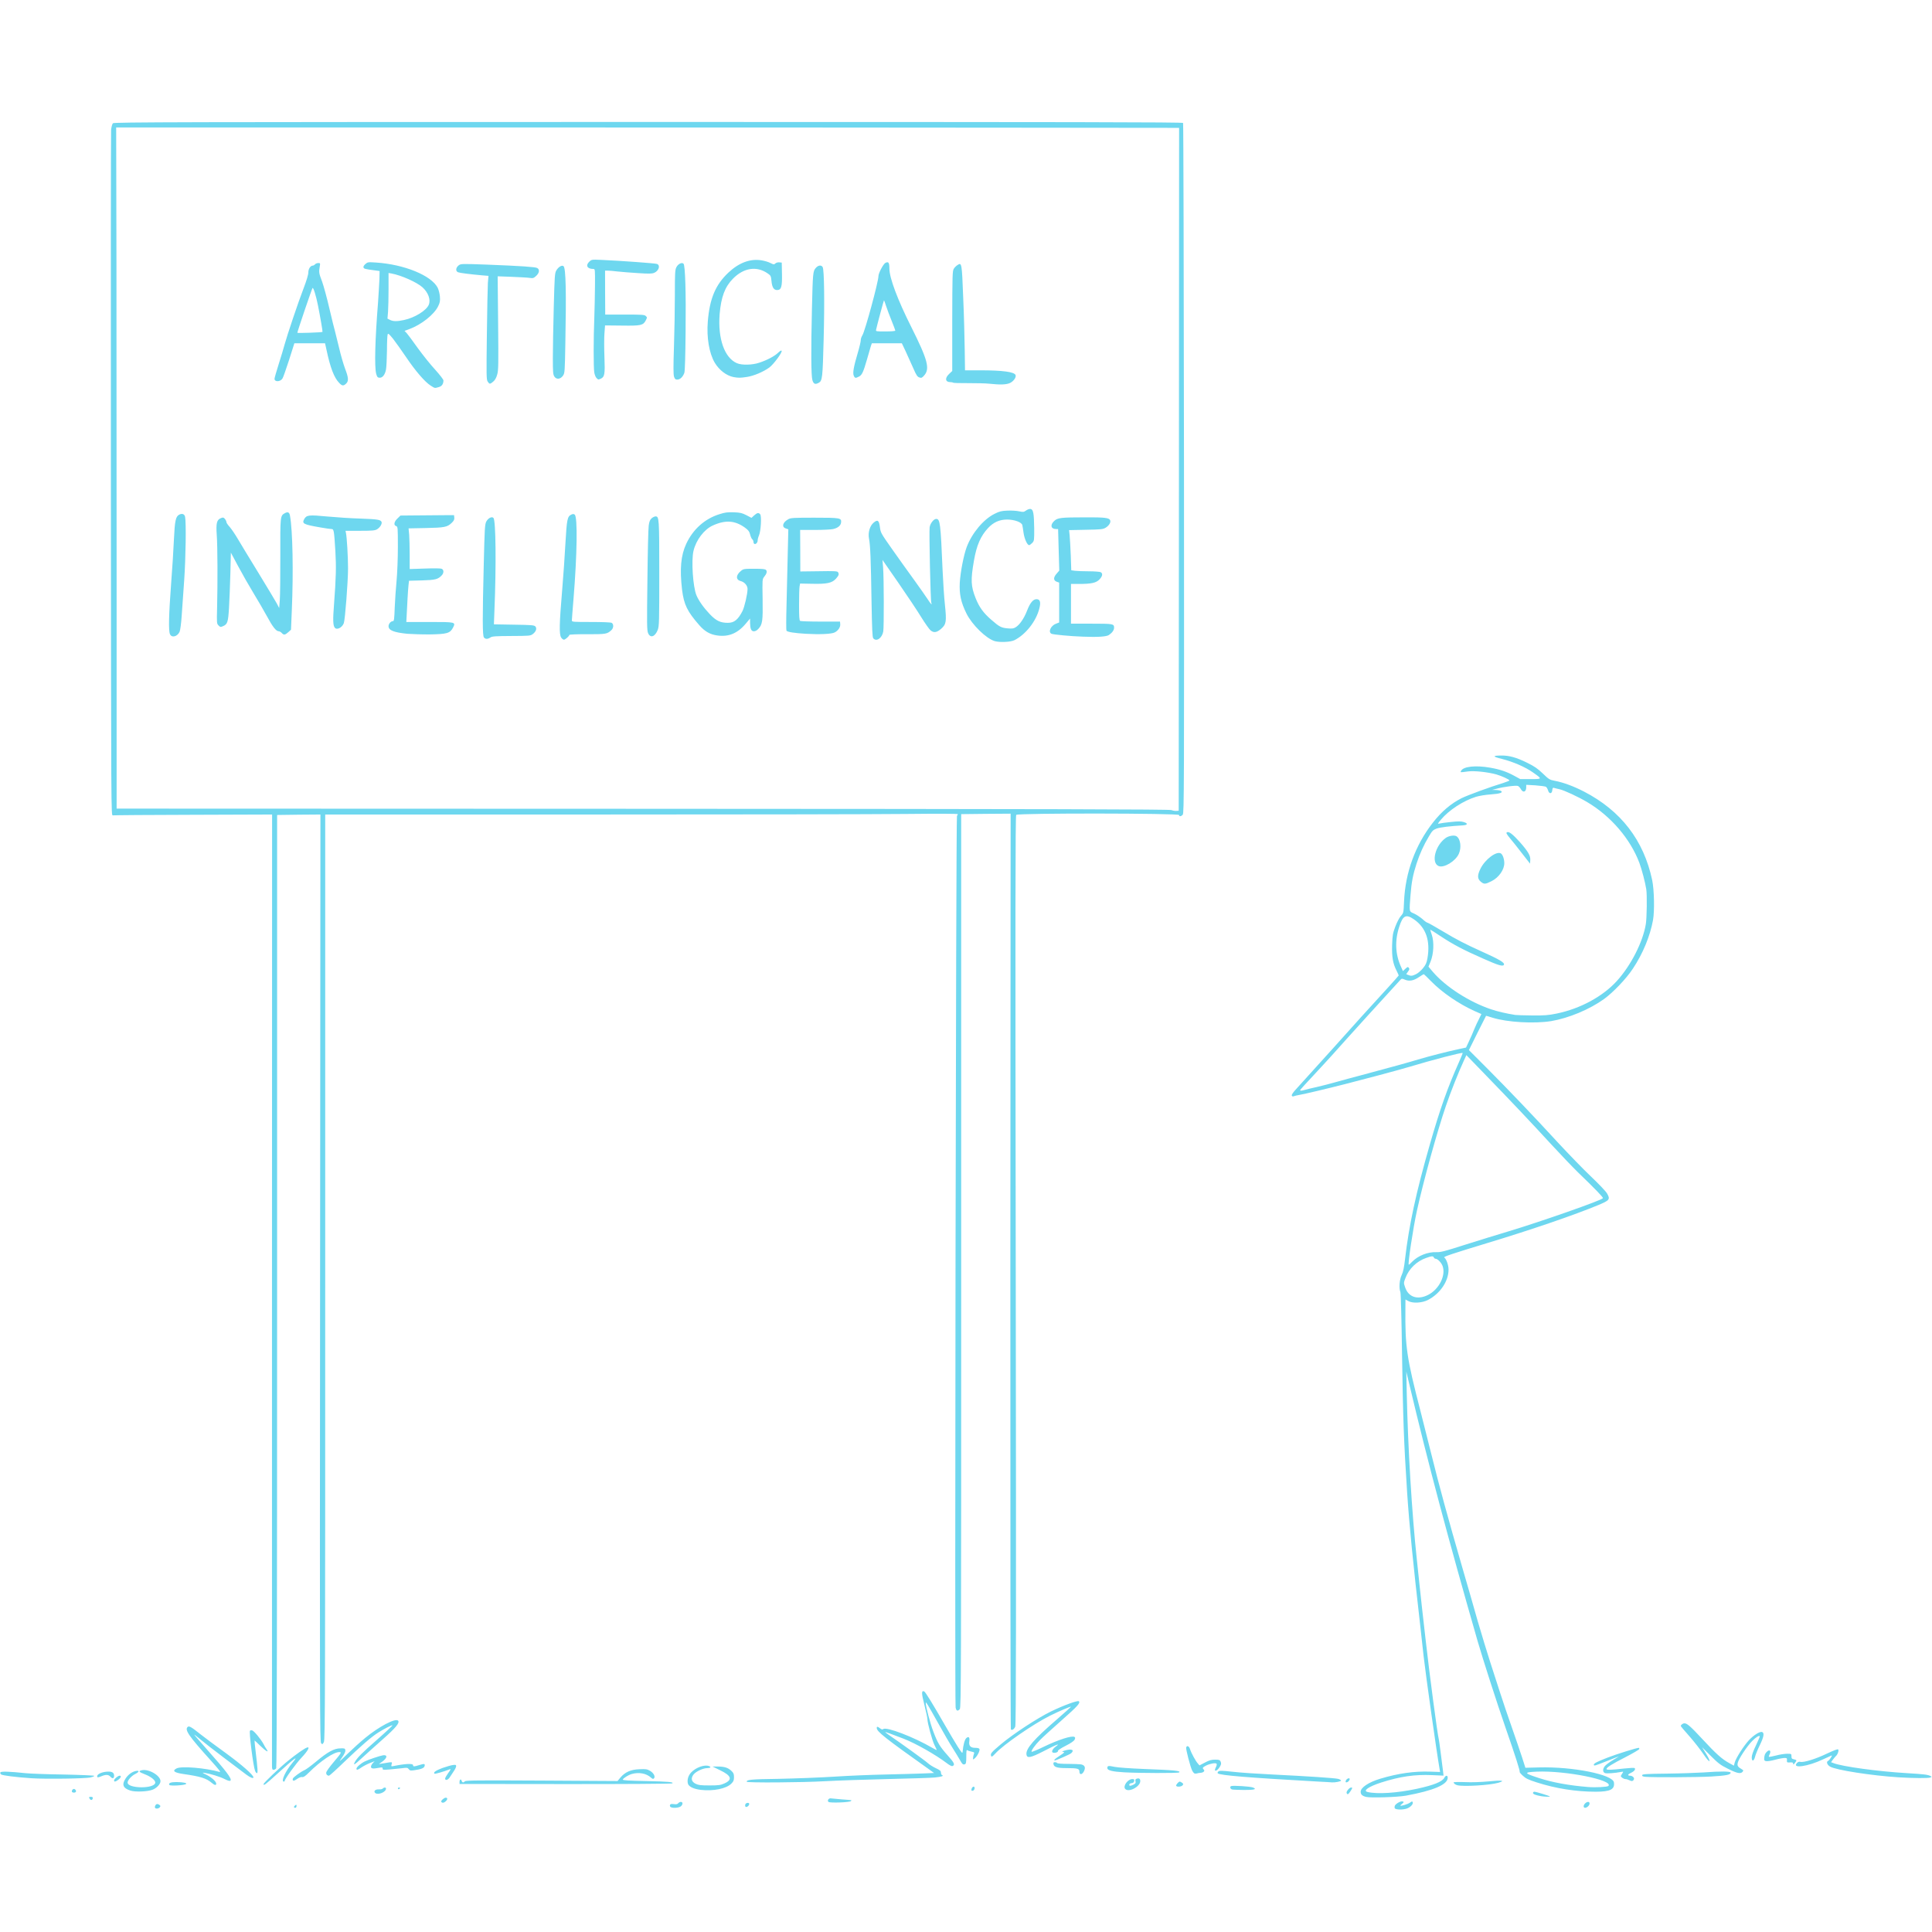 <svg xmlns="http://www.w3.org/2000/svg" xmlns:xlink="http://www.w3.org/1999/xlink" width="1080" viewBox="0 0 810 810" height="1080" preserveAspectRatio="xMidYMid meet"><defs><clipPath id="9d11d9816b"><path d="M 0 51.133 L 810 51.133 L 810 759 L 0 759 Z M 0 51.133 " clip-rule="nonzero"></path></clipPath></defs><g clip-path="url(#9d11d9816b)"><path fill="#6ed7ef" d="M 584.738 758.074 C 584.645 757.746 584.672 757.227 584.879 756.895 C 585.473 756.023 587.406 754.984 588.113 755.27 C 588.652 755.48 588.652 755.551 587.945 756.164 C 587.473 756.52 587.121 756.871 587.121 756.969 C 587.121 757.367 590.211 756.449 591.133 755.766 C 591.98 755.176 592.121 755.129 592.285 755.621 C 592.57 756.328 591.508 757.535 590.07 758.148 C 588.395 758.855 585.023 758.805 584.738 758.074 Z M 65.027 757.957 C 64.742 757.508 65.145 756.613 65.711 756.379 C 65.945 756.305 66.441 756.402 66.793 756.684 C 67.336 757.086 67.359 757.227 66.984 757.723 C 66.441 758.312 65.355 758.453 65.027 757.957 Z M 123.254 757.605 C 123.254 757.438 123.488 757.109 123.773 756.871 C 124.246 756.52 124.316 756.543 124.316 757.18 C 124.316 757.605 124.102 757.934 123.773 757.934 C 123.488 757.934 123.254 757.793 123.254 757.605 Z M 280.957 757.391 C 280.605 756.52 281.172 756.164 282.562 756.379 C 283.504 756.52 283.977 756.449 284.332 756.023 C 284.59 755.695 285.109 755.457 285.461 755.457 C 286.43 755.457 286.312 756.684 285.367 757.367 C 284.332 758.098 281.219 758.148 280.957 757.391 Z M 663.957 757.297 C 663.957 756.473 665.02 755.457 665.844 755.457 C 666.648 755.457 666.621 756.613 665.797 757.32 C 664.922 758.148 663.957 758.098 663.957 757.297 Z M 312.418 756.754 C 312.488 756.262 312.797 755.953 313.34 755.883 C 314.188 755.742 314.398 756.449 313.691 757.156 C 312.984 757.863 312.277 757.652 312.418 756.754 Z M 184.996 755.41 C 184.758 754.984 186.129 753.711 186.883 753.688 C 187.66 753.688 187.73 754.352 186.977 755.105 C 186.199 755.883 185.398 756.023 184.996 755.41 Z M 347.391 755.48 C 346.684 754.984 347.391 753.832 348.312 753.973 C 348.715 754.043 350.766 754.207 352.891 754.398 C 357.559 754.75 357.184 754.68 356.711 755.129 C 356.168 755.672 348.102 755.953 347.391 755.48 Z M 37.551 754.066 C 37.195 753.406 37.27 753.336 38.094 753.336 C 38.754 753.336 39.012 753.5 38.895 753.926 C 38.73 754.82 38.023 754.891 37.551 754.066 Z M 572.711 753.359 C 571.086 752.934 570.469 752.344 570.469 751.188 C 570.469 749.422 573.82 747.203 578.656 745.742 C 586.32 743.453 592.926 742.535 599.691 742.77 L 603.773 742.91 L 603.582 741.852 C 602.285 734.492 597.711 701.945 596.859 694.375 C 596.578 691.641 595.941 685.98 595.469 681.805 C 592.402 655.062 590.871 639.617 589.953 625.844 C 588.539 604.098 588.23 594.926 587.805 567.449 C 587.617 553.391 587.312 542.215 587.121 541.719 C 586.461 540.02 586.699 536.578 587.664 534.551 C 588.301 533.203 588.68 531.367 589.078 527.828 C 590.707 513.773 593.699 499.906 599.477 479.789 C 603.723 464.977 606.887 456.062 611.531 445.641 C 612.52 443.422 613.301 441.535 613.227 441.465 C 612.898 441.16 600.52 444.367 591.012 447.242 C 588.797 447.902 582.664 449.602 577.383 450.992 C 572.145 452.336 566.086 453.941 563.938 454.508 C 557.336 456.203 546.676 458.75 544.812 459.035 C 543.844 459.199 542.762 459.461 542.43 459.602 C 542.004 459.766 541.723 459.672 541.582 459.316 C 541.484 458.988 542.078 458.066 543.137 456.91 C 545.73 454.082 555.332 443.445 558.797 439.602 C 564.223 433.469 577.664 418.637 582.098 413.848 C 584.457 411.254 586.414 409.059 586.414 408.969 C 586.414 408.848 586.035 408 585.562 407.055 C 583.961 403.941 583.512 401.277 583.652 396.207 C 583.797 392.078 583.938 391.301 585 388.449 C 585.684 386.656 586.672 384.746 587.312 384.039 C 588.445 382.766 588.445 382.719 588.652 377.98 C 589.172 365.785 593.395 354.277 600.73 344.91 C 604.34 340.266 608.301 336.895 612.805 334.629 C 615.211 333.43 625.043 329.816 630.254 328.262 C 631.672 327.789 632.828 327.344 632.828 327.203 C 632.828 326.801 629.574 325.316 627.355 324.68 C 623.629 323.664 617.898 323.051 615.277 323.449 C 612.051 323.898 612.191 323.898 612.594 323.125 C 613.582 321.328 618.699 320.789 624.762 321.852 C 628.84 322.559 631.672 323.523 634.832 325.246 L 637.379 326.637 L 641.691 326.637 C 646.695 326.637 646.695 326.637 642.637 323.805 C 639.453 321.562 634.336 319.352 629.715 318.191 C 625.68 317.203 625.609 316.777 629.43 316.758 C 632.613 316.707 635.754 317.555 640.137 319.727 C 643.395 321.328 644.594 322.18 646.836 324.301 C 649.406 326.777 649.688 326.941 651.883 327.367 C 655.348 328.004 659.762 329.633 664.098 331.871 C 679.617 339.914 689.145 352.293 692.684 368.992 C 693.531 373.047 693.723 381.867 693.035 385.762 C 691.785 392.527 688.816 399.746 684.613 406.086 C 681.785 410.383 676.359 416.043 672.496 418.848 C 666.41 423.234 657.707 426.84 650.395 428.094 C 643.254 429.25 631.953 428.613 625.754 426.68 C 624.312 426.207 623.062 425.855 623.039 425.875 C 622.992 425.922 621.34 429.176 619.383 433.113 L 615.848 440.262 L 623.207 447.621 C 632.449 456.91 642.781 467.715 653.227 479.082 C 657.73 483.914 663.957 490.379 667.117 493.348 C 670.277 496.344 673.25 499.48 673.742 500.328 C 675.18 502.805 674.875 503.23 670.137 505.211 C 660.184 509.34 642.355 515.469 623.961 521.035 C 609.102 525.539 605 526.91 605.492 527.191 C 606.34 527.734 607.309 530.375 607.309 532.285 C 607.309 537.191 603.773 542.379 598.633 545.043 C 596.176 546.27 592.426 546.484 590.59 545.539 L 589.246 544.832 L 589.219 548.793 C 589.078 564.621 589.785 569.336 595.469 591.316 C 596.105 593.84 598.18 601.977 600.023 609.379 C 603.371 622.918 606.906 635.844 613.18 657.539 C 615.066 663.953 617.922 673.93 619.547 679.684 C 621.227 685.414 623.605 693.242 624.832 697.016 C 626.082 700.816 627.945 706.617 629.008 709.941 C 630.066 713.242 632.258 719.73 633.867 724.281 C 635.469 728.855 637.402 734.516 638.156 736.852 L 639.527 741.145 L 645.281 741 C 659.359 740.625 676.176 743.973 676.645 747.273 C 677.066 750.199 675.18 751.168 669.051 751.188 C 660.75 751.188 652.215 749.844 644.266 747.273 C 640.703 746.141 639.641 745.598 638.441 744.469 C 637.594 743.688 637.027 742.98 637.121 742.887 C 637.379 742.629 635.398 736.402 631.246 724.469 C 627.594 713.973 621.645 695.461 619.48 687.984 C 607.168 645.18 598.535 612.777 590.988 580.867 L 589.598 575.043 L 589.785 584.074 C 590.281 607.117 591.91 634.168 594.031 654 C 594.523 658.457 595.02 663.105 595.117 664.262 C 595.23 665.438 595.684 669.73 596.152 673.836 C 596.602 677.891 597.355 684.281 597.758 687.984 C 599.266 701.473 602.664 727.254 603.23 729.258 C 603.371 729.75 604.43 737.961 605 742.605 L 605.211 744.445 L 600.445 744.23 C 593.133 743.902 587.027 744.797 579.152 747.297 C 573.75 749.043 571.227 750.812 573.398 751.309 C 577.43 752.273 585.824 751.73 594.031 749.961 C 601.086 748.43 604.645 747.016 605.566 745.316 C 606.133 744.23 606.957 744.23 606.957 745.316 C 606.957 748.195 601.086 750.695 589.434 752.84 C 585.895 753.477 574.527 753.832 572.711 753.359 Z M 674.309 748.781 C 676.742 746.355 656.312 742.25 644.266 742.77 C 638.676 743.031 638.793 743.383 645.375 745.508 C 650.941 747.297 657.707 748.547 665.727 749.207 C 668.812 749.469 673.887 749.207 674.309 748.781 Z M 598.633 542.945 C 603.301 540.656 606.316 534.691 604.785 530.707 C 604.293 529.387 602.734 527.758 601.953 527.758 C 601.648 527.758 601.297 527.523 601.152 527.238 C 600.891 526.531 600.258 526.555 597.973 527.379 C 593.961 528.746 590.707 531.93 589.246 535.801 C 588.465 537.828 588.465 537.898 589.102 539.691 C 590.445 543.793 594.266 545.113 598.633 542.945 Z M 592.074 528.961 C 594.621 526.391 598.633 524.832 602.238 524.973 C 603.984 525.047 605.777 524.574 613.863 521.98 C 619.125 520.328 627.426 517.734 632.309 516.297 C 646.082 512.145 671.762 503.16 672.047 502.332 C 672.141 501.957 669.027 498.68 661.527 491.461 C 659.336 489.316 654.148 483.891 650.043 479.434 C 642.281 470.969 633.652 461.816 621.766 449.578 L 614.785 442.363 L 613.68 444.789 C 611.602 449.246 608.039 458.207 606.246 463.539 C 602.594 474.176 596.859 494.859 594.055 507.57 C 592.426 514.977 590.141 530.281 590.633 530.234 C 590.777 530.234 591.414 529.668 592.074 528.961 Z M 547.098 456.934 C 547.785 456.723 550.098 456.156 552.172 455.711 C 554.27 455.215 557.949 454.293 560.305 453.609 C 562.688 452.949 567.43 451.629 570.824 450.758 C 583.891 447.266 590.281 445.496 594.551 444.199 C 599.055 442.855 607.047 440.805 611.953 439.77 L 614.645 439.199 L 615.918 436.465 C 616.625 434.98 617.613 432.715 618.109 431.441 C 618.629 430.168 619.523 428.258 620.094 427.172 L 621.082 425.145 L 618.18 423.871 C 611.672 420.922 604.645 416.16 599.973 411.371 C 598.395 409.746 597.004 408.426 596.934 408.426 C 596.812 408.426 595.941 408.969 594.953 409.625 C 592.711 411.16 590.871 411.512 589.031 410.734 C 587.805 410.191 587.664 410.238 587.121 410.805 C 583.586 414.602 564.645 435.449 558.441 442.43 C 556.77 444.27 553.211 448.164 550.449 451.109 C 547.711 454.035 545.332 456.629 545.191 456.863 C 544.883 457.406 545.473 457.406 547.098 456.934 Z M 652.66 424.934 C 662.59 422.883 672.07 417.715 677.922 411.23 C 683.84 404.672 688.789 394.91 690.016 387.457 C 690.441 384.914 690.582 375.219 690.207 372.836 C 689.781 370.004 688.32 364.484 687.328 361.801 C 683.582 351.777 675.395 342.199 665.512 336.332 C 661.695 334.062 655.773 331.305 653.77 330.879 C 652.848 330.672 651.812 330.434 651.508 330.316 C 651.035 330.172 650.891 330.434 650.801 331.305 C 650.652 332.934 649.453 332.934 649.027 331.352 C 648.84 330.715 648.414 330.031 648.109 329.844 C 647.754 329.676 645.727 329.398 643.676 329.254 L 639.879 329.043 L 639.879 330.055 C 639.879 332.012 638.605 332.508 637.684 330.93 C 637.379 330.363 636.836 329.75 636.461 329.535 C 635.754 329.184 630.398 329.844 627.305 330.715 L 625.539 331.164 L 627.145 331.211 C 628.012 331.234 628.98 331.422 629.266 331.586 C 630.352 332.27 628.934 332.793 625.113 333.051 C 622.898 333.191 620.23 333.641 618.816 334.062 C 613.465 335.738 607.453 339.652 604.125 343.641 C 602.711 345.336 602.641 345.504 603.418 345.293 C 603.914 345.148 606.105 344.844 608.254 344.629 C 611.34 344.297 612.594 344.297 613.68 344.652 C 615.566 345.219 615.352 345.906 613.301 346.043 C 608.039 346.328 603.723 346.848 602.285 347.391 C 600.824 347.957 600.445 348.309 599.031 350.738 C 596.883 354.324 595.23 357.977 593.891 362.082 C 592.402 366.68 591.793 369.77 591.367 375.242 C 590.801 382.578 590.707 382.059 592.926 383.047 C 593.984 383.543 595.539 384.605 596.438 385.383 C 597.285 386.184 598.207 386.82 598.418 386.82 C 598.68 386.82 601.859 388.637 605.539 390.832 C 610.188 393.66 614.738 395.996 620.66 398.66 C 628.914 402.363 631.035 403.66 630.492 404.531 C 630.047 405.285 628.062 404.672 622.074 402.008 C 613.535 398.262 609.406 396.066 604.293 392.719 C 601.793 391.043 599.691 389.719 599.668 389.77 C 599.598 389.793 599.906 390.809 600.305 391.961 C 601.297 394.934 601.086 399.863 599.809 403.047 L 598.891 405.285 L 600.754 407.48 C 606.105 413.707 615.871 420.004 625.02 423.117 C 627.875 424.082 631.316 424.887 635.281 425.52 C 635.773 425.594 638.961 425.711 642.355 425.734 C 647.637 425.781 649.172 425.641 652.66 424.934 Z M 620.801 369.629 C 619.383 368.449 619.34 366.965 620.66 364.277 C 622.566 360.336 627.305 356.777 629.191 357.766 C 629.996 358.191 630.68 360.098 630.68 361.891 C 630.68 364.652 628.367 367.934 625.328 369.438 C 622.641 370.785 622.191 370.785 620.801 369.629 Z M 603.16 363.098 C 599.879 361.75 601.746 354.344 606.18 351.277 C 607.52 350.363 609.832 350.031 610.707 350.645 C 612.332 351.777 612.805 355.383 611.602 358 C 610.211 361.094 605.352 364.016 603.16 363.098 Z M 640.703 361.094 C 640.277 360.527 638.816 358.641 637.445 356.918 C 636.105 355.148 634.145 352.719 633.109 351.492 C 631.672 349.723 631.34 349.184 631.766 348.945 C 632.543 348.449 634.145 349.652 637.168 353.004 C 640.727 357.059 641.715 358.758 641.574 360.621 L 641.48 362.082 Z M 593.68 408.426 C 594.48 408.047 595.801 406.914 596.578 405.945 C 597.758 404.508 598.113 403.73 598.465 401.773 C 599.738 394.414 597.852 388.945 592.852 385.477 C 589.457 383.117 588.156 383.754 586.602 388.66 C 584.738 394.367 585 400.168 587.332 405.219 L 588.184 407.125 L 589.219 406.16 C 590.07 405.359 590.281 405.285 590.633 405.734 C 591.012 406.207 590.941 406.492 590.305 407.363 L 589.57 408.426 L 590.375 408.754 C 591.578 409.25 592.074 409.203 593.68 408.426 Z M 646.27 753.074 C 643.98 752.699 642.707 752.203 642.707 751.73 C 642.707 751.449 642.969 751.188 643.273 751.188 C 643.98 751.188 649.809 752.98 649.809 753.195 C 649.809 753.359 647.543 753.289 646.27 753.074 Z M 157.379 751.777 C 156.438 751.023 157.309 750.105 158.867 750.199 C 159.551 750.246 160.258 750.105 160.492 749.844 C 161.059 749.281 161.836 749.324 161.836 749.891 C 161.836 751.309 158.629 752.652 157.379 751.777 Z M 564.574 751.707 C 564.363 751.094 565.73 749.422 566.484 749.422 C 567.125 749.422 567.078 749.609 566.156 751.023 C 565.281 752.367 564.883 752.555 564.574 751.707 Z M 30.121 751.094 C 30.121 750.27 30.902 749.75 31.418 750.176 C 32.172 750.812 31.961 751.566 30.992 751.566 C 30.5 751.566 30.121 751.332 30.121 751.094 Z M 54.625 750.695 C 51.582 749.703 50.969 748.219 52.645 745.672 C 53.707 744.02 55.355 742.816 56.961 742.488 C 58.562 742.18 58.422 742.887 56.727 743.738 C 55.121 744.539 53.492 746.355 53.492 747.344 C 53.492 749.914 64.742 750.035 65.098 747.438 C 65.238 746.426 63.328 744.867 60.617 743.832 C 58.234 742.91 57.949 742.559 59.367 742.203 C 62.266 741.473 67.289 744.375 67.289 746.777 C 67.289 747.934 65.781 749.609 64.035 750.316 C 61.984 751.168 56.652 751.379 54.625 750.695 Z M 293.812 750.41 C 290.84 750.059 288.719 749.043 288.41 747.793 C 288.008 746.238 288.551 744.398 289.754 743.121 C 291.758 741 295.367 739.727 297.254 740.434 C 298.293 740.836 297.867 741.285 296.523 741.285 C 294.777 741.285 291.758 742.699 290.77 743.973 C 289.566 745.531 289.848 746.945 291.617 747.84 C 292.82 748.43 293.742 748.547 297.465 748.547 C 301.359 748.547 302.113 748.43 303.738 747.699 C 307.207 746.141 306.641 744.445 301.902 742.18 L 298.715 740.625 L 301.004 740.625 C 303.766 740.648 305.25 741.117 306.664 742.465 C 307.562 743.312 307.727 743.762 307.727 745.082 C 307.727 746.426 307.562 746.852 306.57 747.84 C 304.473 749.914 299.023 751.023 293.812 750.41 Z M 407.25 750.551 C 407.25 749.773 407.699 749.066 408.191 749.066 C 408.945 749.066 408.617 750.625 407.887 750.766 C 407.531 750.836 407.25 750.742 407.25 750.551 Z M 471.727 749.988 C 470.734 748.781 472.859 745.883 474.719 745.883 C 475.477 745.883 475.617 746.023 475.5 746.66 C 475.426 747.273 475.121 747.512 474.441 747.582 C 473.875 747.652 473.449 747.91 473.449 748.219 C 473.449 748.855 473.945 748.855 475.266 748.195 C 476.113 747.723 476.254 747.484 476.066 746.805 C 475.922 746.141 476.043 745.883 476.605 745.719 C 477.574 745.434 478.07 745.742 478.07 746.707 C 478.07 749.113 473.094 751.66 471.727 749.988 Z M 516.582 750.246 C 515.781 750.035 515.496 749.113 516.156 748.832 C 517.008 748.5 524.129 748.973 525.262 749.398 C 527.172 750.129 525.875 750.48 521.512 750.457 C 519.129 750.41 516.934 750.34 516.582 750.246 Z M 166.812 749.773 C 166.812 749.562 167.047 749.422 167.379 749.422 C 167.66 749.422 167.805 749.562 167.688 749.773 C 167.59 749.961 167.332 750.129 167.121 750.129 C 166.953 750.129 166.812 749.961 166.812 749.773 Z M 493.113 748.715 C 492.902 748.359 494.129 746.945 494.629 746.945 C 494.816 746.945 495.238 747.156 495.594 747.438 C 496.16 747.863 496.18 748.004 495.805 748.5 C 495.262 749.113 493.469 749.281 493.113 748.715 Z M 71.016 748.359 C 70.52 747.559 71.582 747.133 73.965 747.133 C 76.793 747.156 78.703 747.559 77.926 748.004 C 76.957 748.547 71.297 748.832 71.016 748.359 Z M 611.035 748.477 C 610.188 748.266 609.434 747.699 609.434 747.273 C 609.434 747.133 611.555 747.062 614.148 747.156 C 617.121 747.297 620.727 747.156 624.125 746.852 C 629.715 746.285 631.34 746.52 628.16 747.438 C 624.547 748.477 613.727 749.113 611.035 748.477 Z M 88.727 747.438 C 86.488 745.531 84.082 744.797 76.891 743.762 C 72.973 743.195 72.055 742.414 74.059 741.402 C 76.086 740.363 86.18 741.215 92.102 742.91 C 92.738 743.121 91.77 741.852 88.516 738.242 C 79.012 727.723 77.289 725.176 78.727 723.996 C 79.293 723.5 80.262 724.066 84.129 727.156 C 85.707 728.406 90.355 731.875 94.504 734.867 C 101.367 739.871 106.25 744.16 106.25 745.176 C 106.25 745.789 104.883 745.246 103.207 743.973 C 102.383 743.383 98.254 740.27 94.012 737.039 C 89.719 733.809 85.191 730.27 83.871 729.141 C 82.523 728.008 81.465 727.18 81.465 727.297 C 81.465 727.418 83.988 730.316 87.055 733.785 C 94.789 742.465 97.336 745.812 96.629 746.52 C 96.344 746.805 95.59 746.59 94.176 745.883 C 92.195 744.867 88.328 743.688 85.707 743.266 C 84.648 743.121 84.766 743.242 86.605 744.113 C 88.797 745.223 90.66 746.922 90.66 747.84 C 90.66 748.617 89.93 748.477 88.727 747.438 Z M 110.496 748.004 C 110.496 747.484 117.477 740.859 120.918 738.102 C 124.125 735.484 127.641 733.031 128.68 732.676 C 130.117 732.156 129.125 734.02 126.461 736.852 C 123.984 739.492 119.363 745.883 119.363 746.66 C 119.363 746.805 119.223 746.945 119.008 746.945 C 117.664 746.945 119.668 742.559 122.57 739.09 C 125.543 735.555 123.609 736.969 116.109 743.809 C 111.273 748.195 110.496 748.781 110.496 748.004 Z M 192.66 747.133 C 192.66 746.023 193.25 745.672 193.535 746.59 C 193.793 747.418 194.289 747.512 194.949 746.805 C 195.348 746.426 200.797 746.379 227.188 746.52 L 258.906 746.707 L 260.133 745.223 C 262.137 742.91 264.473 741.898 268.082 741.758 C 270.723 741.637 271.266 741.707 272.516 742.414 C 274.07 743.336 274.875 744.891 274.168 745.598 C 273.859 745.93 273.578 745.859 272.961 745.293 C 270.984 743.477 267.891 742.91 264.852 743.762 C 263.438 744.16 261.312 745.508 261.102 746.094 C 261.008 746.426 263.648 746.566 270.629 746.707 C 280.367 746.922 282.727 747.133 281.805 747.699 C 281.57 747.863 261.926 748.004 237.023 747.98 L 192.66 747.934 Z M 313.055 746.992 C 313.055 746.141 314.684 745.953 326.496 745.789 C 333.41 745.648 343.926 745.246 349.871 744.867 C 355.812 744.469 365.387 744.09 371.117 743.973 C 376.848 743.832 383.832 743.664 386.59 743.547 L 391.613 743.336 L 390.055 742.203 C 370.836 728.551 367.582 725.953 367.582 724.469 C 367.582 723.762 367.938 723.785 368.996 724.633 C 369.633 725.105 369.984 725.199 370.316 724.918 C 371.613 723.855 383.125 728.266 390.883 732.793 C 391.871 733.383 392.723 733.785 392.723 733.668 C 392.723 733.57 392.297 732.652 391.801 731.66 C 390.836 729.75 388.832 722.418 388.832 720.812 C 388.832 720.293 388.266 717.605 387.559 714.801 C 386.281 709.777 386.281 708.668 387.484 709.141 C 387.98 709.352 391.234 714.656 396.332 723.547 C 398.074 726.59 400.41 730.484 401.492 732.227 C 403.477 735.27 403.523 735.293 403.617 734.16 C 403.828 731.613 404.465 729.281 405.125 728.715 C 406.07 727.84 406.637 728.359 406.398 729.918 C 406.07 731.898 406.848 732.793 408.879 732.793 C 409.891 732.793 410.504 732.957 410.645 733.289 C 410.879 733.949 409.891 736.047 408.805 737.062 C 407.957 737.84 407.957 737.84 407.957 737.109 C 407.957 736.707 408.098 735.977 408.266 735.508 C 408.594 734.703 408.523 734.633 407.32 734.375 C 406.613 734.234 405.785 733.996 405.574 733.785 C 405.219 733.5 405.125 734.066 405.125 736.426 C 405.125 738.832 405.008 739.492 404.539 739.656 C 403.758 739.938 403.477 739.727 402.414 737.816 C 401.898 736.898 400.551 734.703 399.445 732.957 C 398.309 731.191 395.551 726.449 393.289 722.371 C 388.691 714.164 388.125 713.242 388.125 714.023 C 388.125 715.484 389.984 722.488 391.258 725.836 C 393.121 730.812 393.996 732.227 397.391 736.047 C 400.152 739.113 400.504 739.988 399.301 740.434 C 399.016 740.555 398.098 740.082 397.227 739.422 C 392.391 735.719 383.738 730.812 378.691 728.902 C 373.879 727.039 371.117 726.051 371.117 726.191 C 371.117 726.262 371.805 726.758 372.602 727.348 C 377.629 730.766 388.125 738.336 389.043 739.23 C 389.633 739.797 391.117 740.719 392.297 741.285 C 394.113 742.133 394.492 742.465 394.492 743.195 C 394.492 743.664 394.703 744.113 394.961 744.23 C 395.883 744.539 394.77 744.941 391.941 745.223 C 390.316 745.387 381.352 745.672 372.016 745.883 C 362.652 746.094 350.93 746.496 345.977 746.777 C 336.07 747.344 313.055 747.484 313.055 746.992 Z M 552.43 746.922 C 523.375 745.293 511.418 744.328 510.566 743.477 C 510.383 743.312 510.5 742.957 510.805 742.699 C 511.301 742.32 512.27 742.32 516.77 742.816 C 519.742 743.172 527.102 743.664 533.117 743.949 C 548.137 744.68 559.812 745.457 561.059 745.812 C 561.625 745.953 562.172 746.285 562.238 746.496 C 562.383 746.852 559.738 747.367 558.465 747.273 C 558.16 747.227 555.426 747.062 552.43 746.922 Z M 564.176 746.73 C 564.316 746.023 565.379 745.293 565.777 745.648 C 566.133 746.023 565.379 747.086 564.672 747.227 C 564.246 747.344 564.078 747.156 564.176 746.73 Z M 47.832 746.449 C 47.832 745.859 49.461 744.469 50.168 744.469 C 51.016 744.469 50.688 745.363 49.602 746.164 C 48.398 747.062 47.832 747.156 47.832 746.449 Z M 683.082 746.355 C 682.59 746.094 681.855 745.883 681.434 745.883 C 680.75 745.883 679.547 745.082 679.547 744.609 C 679.547 744.516 679.781 744.043 680.113 743.594 C 680.676 742.699 680.676 742.699 679.688 742.887 C 677 743.406 673.629 743.621 672.918 743.383 C 671.902 742.98 671.855 741.707 672.848 740.434 C 673.273 739.914 674.805 738.762 676.293 737.887 C 677.801 736.992 678.836 736.332 678.648 736.402 C 678.438 736.426 676.223 737.344 673.676 738.336 C 668.812 740.293 668.203 740.48 668.203 739.871 C 668.203 739.305 669.594 738.594 673.957 736.898 C 677.707 735.434 686.176 732.793 687.047 732.793 C 687.234 732.793 687.328 733.008 687.258 733.289 C 687.188 733.57 684.613 735.082 681.504 736.684 C 675.867 739.562 673.531 741 673.531 741.684 C 673.531 742.133 675.797 742.062 680.773 741.473 C 683.129 741.215 685.184 741.117 685.32 741.262 C 685.844 741.777 685.137 742.676 683.789 743.266 C 682.422 743.879 682.234 744.469 683.414 744.469 C 684.355 744.469 685.277 745.293 685.043 745.953 C 684.711 746.777 684.121 746.922 683.082 746.355 Z M 122.781 746.379 C 122.688 746.285 122.688 745.953 122.781 745.672 C 122.996 745.082 126.18 742.77 127.664 742.133 C 128.277 741.898 130.469 740.27 132.57 738.523 C 137.406 734.492 140.047 733.031 142.688 733.008 C 144.527 732.957 144.668 733.031 144.785 733.809 C 144.879 734.375 144.387 735.41 143.395 736.828 C 141.91 738.949 141.957 738.949 145.777 735.223 C 147.898 733.172 151.152 730.246 153.039 728.691 C 158.793 723.926 165.75 720.246 166.883 721.379 C 167.734 722.227 165.988 724.352 160.258 729.398 C 157.168 732.156 153.277 735.625 151.648 737.133 C 148.676 739.914 147.922 740.34 148.77 738.738 C 149.738 736.969 151.648 735.012 158.062 729.398 C 161.742 726.168 164.645 723.43 164.57 723.336 C 164.359 723.125 161.176 724.754 158.652 726.332 C 155.75 728.148 151.438 731.898 144.504 738.523 C 141.105 741.824 138.16 744.469 137.945 744.469 C 137.098 744.445 136.602 743.809 136.816 742.98 C 136.957 742.535 138.23 740.719 139.715 738.973 C 143.184 734.867 143.371 734.562 142.238 734.562 C 139.926 734.562 134.41 738.266 129.48 743.172 C 127.973 744.68 127.215 745.176 126.672 745.035 C 126.25 744.941 125.445 745.223 124.691 745.742 C 123.348 746.637 123.137 746.73 122.781 746.379 Z M 186.621 745.672 C 186.621 745.363 187.234 744.301 187.945 743.312 C 188.98 741.922 189.121 741.566 188.582 741.777 C 186.035 742.77 182.355 743.832 182.141 743.621 C 181.574 743.055 182.73 742.273 185.562 741.215 C 187.234 740.648 189.195 740.059 189.926 739.988 C 191.059 739.848 191.246 739.914 191.246 740.48 C 191.246 740.859 190.75 741.898 190.137 742.746 C 189.547 743.594 188.793 744.727 188.488 745.246 C 187.801 746.309 186.621 746.59 186.621 745.672 Z M 13.117 745.531 C 6.422 745.082 1.09 744.375 0.477 743.949 C 0.125 743.688 0.031 743.336 0.195 743.055 C 0.477 742.605 4.062 742.699 10.641 743.406 C 12.316 743.594 19.414 743.879 26.512 743.973 C 33.566 744.113 39.438 744.375 39.508 744.516 C 39.602 744.656 38.941 744.965 38.023 745.176 C 35.922 745.719 18.848 745.93 13.117 745.531 Z M 46.23 744.82 C 45.453 743.973 44.367 743.949 42.621 744.656 C 41.066 745.316 40.734 745.316 40.734 744.68 C 40.734 743.879 42.434 743.031 44.438 742.816 C 46.797 742.559 47.832 743.055 47.832 744.469 C 47.832 745.719 47.148 745.859 46.23 744.82 Z M 796.047 745.152 C 784.777 744.445 769.707 742.109 767.254 740.648 C 766.027 739.938 765.559 738.594 766.473 738.242 C 766.973 738.027 768.312 735.977 767.938 735.977 C 767.863 735.977 766.312 736.684 764.445 737.559 C 758.059 740.625 751.145 741.613 753.363 739.16 C 753.812 738.691 754.258 738.523 754.824 738.668 C 756.219 739.02 761.379 737.418 765.91 735.223 C 768.785 733.879 770.438 733.242 770.652 733.453 C 771.074 733.879 770.414 735.719 769.59 736.355 C 769.352 736.613 768.785 737.25 768.387 737.816 L 767.68 738.809 L 768.668 739.184 C 772.418 740.648 787.465 742.699 799.586 743.406 C 806.641 743.832 808.219 744.02 809.328 744.586 C 809.988 744.941 809.988 744.941 809.328 745.223 C 808.43 745.574 802.273 745.531 796.047 745.152 Z M 689.875 744.941 C 688.742 744.82 688.387 744.656 688.461 744.254 C 688.578 743.809 690.062 743.688 699.023 743.594 C 704.758 743.523 711.617 743.266 714.238 743.102 C 721.406 742.559 725.582 742.605 725.582 743.195 C 725.582 744.09 723.742 744.445 717.328 744.82 C 711.457 745.152 693.316 745.223 689.875 744.941 Z M 452.551 742.746 C 452.551 741.496 451.82 741.285 446.941 741.285 C 443.215 741.285 441.848 740.836 441.66 739.586 C 441.562 739.02 441.727 738.809 442.27 738.809 C 442.645 738.809 443.074 738.949 443.191 739.16 C 443.332 739.375 445.238 739.516 447.742 739.516 C 450.148 739.516 452.625 739.633 453.238 739.727 C 454.793 740.059 455.219 740.977 454.488 742.535 C 453.73 744.113 452.551 744.254 452.551 742.746 Z M 500.781 743.523 C 500.547 743.406 500.121 742.91 499.863 742.414 C 499.082 740.906 497.078 733.219 497.316 732.605 C 497.668 731.66 498.516 732.039 498.941 733.383 C 499.484 735.059 501.301 738.383 502.223 739.375 L 502.883 740.152 L 505.191 738.949 C 506.984 737.984 507.902 737.746 509.438 737.746 C 511.137 737.746 511.418 737.84 511.77 738.594 C 512.055 739.305 512.008 739.703 511.488 740.625 C 510.238 742.746 508.656 743.031 509.742 740.977 C 510.074 740.34 510.215 739.703 510.074 739.492 C 509.742 738.949 507.383 739.375 505.641 740.223 C 504.156 741 504.016 741.262 504.695 741.922 C 505.262 742.488 504.582 743.172 503.305 743.266 C 502.738 743.312 502.078 743.406 501.797 743.523 C 501.516 743.621 501.043 743.621 500.781 743.523 Z M 106.934 742.414 C 106.156 740.434 104.34 726.051 104.812 725.602 C 104.977 725.41 105.402 725.387 105.754 725.484 C 106.578 725.742 109.41 729.207 110.473 731.191 C 110.848 731.969 111.461 732.957 111.77 733.383 C 112.973 735.082 111.391 734.16 109.082 731.898 C 107.852 730.672 106.793 729.68 106.723 729.703 C 106.676 729.773 106.863 731.805 107.168 734.234 C 108.066 741.758 108.16 743.406 107.711 743.406 C 107.5 743.406 107.145 742.98 106.934 742.414 Z M 471.328 743.055 C 466.375 742.77 464.254 742.25 464.254 741.285 C 464.254 740.27 464.629 740.199 467.293 740.766 C 468.684 741.047 473.945 741.426 479.297 741.637 C 492.34 742.133 495.336 742.414 494.32 743.102 C 493.754 743.453 477.668 743.406 471.328 743.055 Z M 724.449 741.566 C 721.266 739.988 720.344 739.258 717.211 736.121 L 713.602 732.535 L 715.203 735.129 C 717.75 739.258 716.926 739.516 714.168 735.434 C 712.871 733.5 710.203 730.105 708.27 727.91 C 706.289 725.695 704.684 723.785 704.684 723.645 C 704.684 723.148 705.535 722.512 706.219 722.512 C 707.305 722.512 708.719 723.715 713.789 729.184 C 719.496 735.34 721.926 737.488 724.824 739.09 L 726.949 740.27 L 727.301 738.902 C 727.844 736.992 731.031 732.016 733.223 729.609 C 735.273 727.418 737.871 725.812 738.789 726.168 C 739.777 726.543 739.496 728.219 737.797 731.684 C 736.902 733.5 736.027 735.648 735.816 736.543 C 735.32 738.523 734.426 738.668 734.426 736.754 C 734.426 735.906 735.039 734.137 736.195 731.758 C 737.16 729.703 737.891 727.984 737.797 727.91 C 737.441 727.559 736.172 728.336 734.613 729.918 C 732.445 732.109 728.836 737.559 728.551 739.113 C 728.293 740.363 728.551 740.766 730.391 741.852 C 730.957 742.203 731.004 742.32 730.582 742.84 C 729.758 743.809 728.27 743.477 724.449 741.566 Z M 171.363 741.707 C 170.918 741.117 170.656 741.047 168.582 741.332 C 167.309 741.473 164.973 741.707 163.371 741.852 C 160.703 742.062 160.422 742.039 160.422 741.496 C 160.422 740.977 160.211 740.906 158.934 741.145 C 156.438 741.613 155.684 741.543 155.539 740.836 C 155.469 740.434 155.801 739.773 156.246 739.258 L 157.074 738.383 L 155.117 739.16 C 154.055 739.562 152.496 740.363 151.648 740.93 C 149.973 742.109 149.457 742.25 149.457 741.496 C 149.457 740.906 151.223 739.328 152.969 738.477 C 154.336 737.77 159.434 736.074 160.609 735.906 C 162.617 735.625 162.379 737.109 160.141 738.668 L 158.844 739.586 L 160.258 739.375 C 164.762 738.617 164.477 738.594 164.195 739.656 C 163.961 740.578 164.008 740.625 164.926 740.434 C 169.926 739.422 173.18 739.258 173.18 740.059 C 173.18 740.719 173.559 740.719 175.867 739.988 C 177.969 739.328 178.32 739.445 177.969 740.555 C 177.711 741.332 176.363 741.824 173.465 742.203 C 172.141 742.391 171.789 742.32 171.363 741.707 Z M 114.031 740.129 C 114.031 739.113 114.031 649 114.031 539.879 L 114.078 341.492 L 81.039 341.609 C 62.879 341.637 47.691 341.777 47.293 341.844 C 46.582 342.035 46.582 341.824 46.488 199.332 C 46.418 120.82 46.488 55.633 46.582 54.41 C 46.727 53.18 47.055 51.957 47.34 51.676 C 47.785 51.203 75.402 51.133 271.785 51.133 C 451.609 51.133 495.758 51.203 496.016 51.555 C 496.16 51.816 496.324 117.047 496.395 196.453 C 496.469 330.645 496.441 340.977 495.875 341.562 C 495.191 342.316 494.344 342.438 494.344 341.703 C 494.344 340.93 426.68 340.855 426.047 341.637 C 425.691 342.059 425.645 382.48 425.855 532.496 C 426.047 682.441 426 723.078 425.645 723.902 C 425.195 724.988 424.301 725.555 423.805 725.059 C 423.664 724.918 423.566 638.461 423.594 532.969 L 423.711 341.137 L 413.332 341.211 L 402.98 341.328 L 402.98 528.605 C 402.98 702.512 402.957 715.977 402.391 716.566 C 401.492 717.559 400.926 717.348 400.645 715.859 C 400.219 713.738 400.785 342.508 401.211 342.059 C 401.426 341.844 401.566 341.562 401.566 341.352 C 401.566 341.137 393.547 341.117 379.539 341.258 C 367.391 341.398 307.727 341.492 246.926 341.492 L 136.344 341.492 L 136.344 535.375 C 136.344 711.922 136.32 729.398 135.777 730.387 C 135.258 731.379 135.188 731.402 134.645 730.883 C 134.078 730.316 134.055 716.641 134.195 535.871 L 134.34 341.492 L 125.234 341.562 L 116.18 341.684 L 116.18 541.152 C 116.18 678.504 116.062 740.836 115.801 741.332 C 115.59 741.684 115.094 741.992 114.742 741.992 C 114.152 741.992 114.031 741.758 114.031 740.129 Z M 494.273 196.785 L 494.344 53.605 L 427.34 53.535 C 390.48 53.469 290.203 53.441 204.523 53.441 L 48.707 53.441 L 48.824 110.09 C 48.848 141.27 48.895 205.531 48.895 252.867 L 48.895 339.016 L 269.59 339.09 C 441.375 339.16 490.5 339.301 491.16 339.633 C 491.656 339.867 492.551 340.008 493.113 339.984 L 494.176 339.914 Z M 417.086 268.809 C 413.5 267.77 407.555 261.969 405.199 257.23 C 402.887 252.582 402.133 249.047 402.391 244.305 C 402.672 239.777 404.02 232.797 405.293 229.352 C 407.531 223.457 412.344 217.703 416.988 215.414 C 419.062 214.379 419.891 214.168 422.438 214.074 C 424.086 214 426.281 214.141 427.316 214.379 C 429.02 214.73 429.227 214.707 430.195 214.023 C 430.762 213.602 431.613 213.316 432.059 213.387 C 433.191 213.527 433.52 215.203 433.594 221.523 C 433.617 226.57 433.594 226.734 432.766 227.633 C 432.27 228.125 431.707 228.555 431.469 228.555 C 430.691 228.555 429.488 225.934 429.133 223.41 C 428.945 222.02 428.711 220.578 428.613 220.18 C 428.406 218.953 425.293 217.82 422.18 217.82 C 418.992 217.848 416.539 218.953 414.254 221.383 C 411.141 224.73 409.441 228.621 408.332 235.039 C 406.918 243.176 407.035 245.742 409.039 250.789 C 410.527 254.539 412.273 256.945 415.523 259.773 C 419.062 262.867 419.82 263.223 422.578 263.457 C 424.371 263.598 424.984 263.527 425.902 262.934 C 427.531 261.898 429.348 259.258 430.617 255.98 C 431.895 252.699 433.121 251.215 434.582 251.215 C 436.066 251.215 436.445 252.488 435.738 255.129 C 434.391 260.48 430.078 265.98 425.293 268.41 C 423.711 269.188 419.324 269.398 417.086 268.809 Z M 235.254 267.254 C 234.402 265.934 234.496 261.477 235.676 247.562 C 236.172 241.688 236.809 232.68 237.07 227.582 C 237.637 217.68 237.871 216.5 239.566 215.723 C 240.207 215.438 240.559 215.438 240.961 215.766 C 242.188 216.785 241.973 232.254 240.465 250.863 C 240.062 255.602 239.758 259.824 239.758 260.129 C 239.758 260.742 240.324 260.77 247.754 260.77 C 252.562 260.77 256.008 260.906 256.43 261.121 C 257.352 261.66 257.305 263.289 256.312 264.207 C 254.52 265.836 254.094 265.906 246.219 265.906 C 242.094 265.859 238.695 266 238.695 266.191 C 238.695 266.688 236.996 268.195 236.434 268.195 C 236.102 268.195 235.559 267.77 235.254 267.254 Z M 366.117 267.605 C 365.742 267.137 365.602 263.949 365.387 251.945 C 365.129 234.988 364.891 228.555 364.324 225.746 C 363.855 223.312 364.68 220.461 366.234 219.164 C 367.957 217.68 368.57 218.105 368.926 221.148 C 369.211 223.34 369.398 223.668 373.949 230.133 C 376.566 233.859 380.719 239.66 383.191 243.055 C 385.645 246.477 388.266 250.176 388.973 251.285 C 390.246 253.266 390.906 253.93 390.457 252.727 C 390.105 251.875 389.492 222.984 389.75 221.098 C 389.984 219.445 391.469 217.559 392.508 217.559 C 394.137 217.559 394.352 219.305 395.199 239.352 C 395.41 244.188 395.832 250.602 396.164 253.551 C 396.895 260.555 396.73 261.734 394.609 263.598 C 392.77 265.199 391.543 265.414 390.172 264.305 C 389.68 263.949 387.91 261.449 386.238 258.762 C 384.586 256.051 380.246 249.543 376.613 244.305 L 369.984 234.754 L 370.242 237.938 C 370.598 242.559 370.625 262.793 370.316 264.727 C 369.824 267.535 367.438 269.188 366.117 267.605 Z M 202.895 267.254 C 202.258 266.543 202.258 258.902 202.824 236.262 C 203.18 221.715 203.273 219.945 203.84 218.738 C 204.594 217.254 206.152 216.406 206.883 217.137 C 207.871 218.125 208.086 236.949 207.281 256.238 L 207.07 261.754 L 215.418 261.898 C 222.777 262.016 223.84 262.086 224.43 262.605 C 225.207 263.43 224.734 264.848 223.344 265.859 C 222.398 266.566 221.902 266.613 214.43 266.641 C 207.707 266.688 206.363 266.758 205.609 267.254 C 204.477 268.027 203.484 268.027 202.895 267.254 Z M 453.992 266.922 C 448.922 266.758 441.445 266.051 440.809 265.695 C 439.32 264.918 440.598 262.227 442.836 261.449 L 444.062 260.98 L 444.062 244.258 L 443 243.883 C 441.586 243.34 441.586 242.066 443.047 240.438 L 444.109 239.211 L 443.852 230.484 L 443.613 221.805 L 442.789 221.805 C 440.598 221.805 440.172 220.152 441.938 218.457 C 443.352 217.066 444.84 216.902 454.723 216.902 C 463.141 216.852 465.074 217.066 465.453 218.176 C 465.809 219.023 464.887 220.461 463.543 221.242 C 462.434 221.922 461.586 221.992 455.266 222.113 L 448.215 222.254 L 448.449 224.398 C 448.566 225.605 448.777 229.402 448.922 232.82 L 449.133 239.094 L 450.715 239.309 C 451.609 239.422 454.203 239.52 456.539 239.52 C 458.875 239.52 461.066 239.707 461.445 239.875 C 462.434 240.438 462.27 241.5 460.996 242.891 C 459.605 244.375 457.555 244.824 452.316 244.824 L 449.012 244.824 L 449.012 261.477 L 457.621 261.477 C 466.797 261.477 467.082 261.52 467.082 263.223 C 467.055 264.234 466.281 265.293 464.863 266.262 C 463.781 266.922 460.219 267.18 453.992 266.922 Z M 71.277 265.906 C 70.59 264.492 70.781 257.676 71.723 244.969 C 72.219 238.574 72.762 230.035 72.926 226.004 C 73.281 218.266 73.68 216.57 75.094 215.793 C 76.324 215.133 77.359 215.488 77.598 216.688 C 78.09 219.047 77.879 233.859 77.219 243.316 C 76.816 248.742 76.371 255.527 76.156 258.41 C 75.969 261.262 75.59 264.164 75.309 264.848 C 74.414 266.898 72.008 267.535 71.277 265.906 Z M 271.715 265.434 C 271.219 264.281 271.195 261.828 271.43 243.41 C 271.547 232.02 271.785 221.664 271.973 220.391 C 272.207 218.598 272.516 217.914 273.223 217.277 C 273.719 216.852 274.449 216.5 274.848 216.5 C 276.336 216.5 276.406 217.324 276.406 240.414 C 276.406 260.836 276.359 262.465 275.77 264.07 C 274.637 266.996 272.656 267.676 271.715 265.434 Z M 300.578 266.402 C 297.656 265.98 295.438 264.703 293.176 262.109 C 288.152 256.383 286.734 253.48 285.957 247.254 C 284.945 238.574 285.438 232.891 287.703 228.008 C 290.559 221.879 295.484 217.492 301.617 215.582 C 304.023 214.801 305.035 214.707 307.656 214.781 C 310.367 214.875 311.145 215.086 312.938 216.004 L 315.059 217.113 L 316.191 216.074 C 317.441 214.941 318.078 214.848 318.715 215.625 C 319.355 216.359 319 222.633 318.223 224.449 C 317.887 225.18 317.652 226.168 317.652 226.594 C 317.652 227.516 316.805 228.363 316.238 228.008 C 316.051 227.914 315.887 227.516 315.887 227.16 C 315.887 226.809 315.676 226.312 315.391 226.102 C 315.109 225.887 314.707 224.965 314.496 224.117 C 314.188 222.844 313.762 222.277 312.418 221.285 C 308.195 218.199 304.234 217.891 298.883 220.297 C 295.227 221.922 291.805 226.43 290.746 230.98 C 289.777 235.062 290.531 246.074 291.973 249.543 C 292.938 251.852 294.988 254.754 297.539 257.441 C 300.227 260.273 301.996 261.121 305.156 261.121 C 307.797 261.121 309.398 259.848 311.285 256.191 C 312.137 254.496 313.41 249.02 313.41 246.922 C 313.41 245.461 312.09 243.973 310.461 243.598 C 308.457 243.055 308.48 241.145 310.578 239.422 C 311.664 238.504 311.852 238.457 316.238 238.457 C 319.73 238.457 320.836 238.574 321.191 239 C 321.688 239.586 321.449 240.555 320.367 241.852 C 319.59 242.844 319.59 243.055 319.73 251.215 C 319.871 260.34 319.66 261.828 317.961 263.641 C 316.734 264.988 315.273 265.012 314.824 263.738 C 314.609 263.242 314.469 262.043 314.469 261.098 L 314.469 259.328 L 312.656 261.477 C 309.258 265.555 305.391 267.137 300.578 266.402 Z M 118.113 265.367 C 117.758 264.988 117.191 264.656 116.84 264.656 C 115.777 264.656 114.293 262.793 111.957 258.434 C 110.684 256.121 108.16 251.734 106.32 248.742 C 104.48 245.719 101.582 240.648 99.883 237.465 L 96.793 231.688 L 96.582 240.484 C 96.438 245.297 96.203 251.734 96.016 254.773 C 95.66 260.836 95.379 261.754 93.469 262.535 C 92.523 262.961 92.312 262.934 91.629 262.227 C 90.875 261.477 90.852 261.262 91.016 254.988 C 91.273 244.234 91.227 228.973 90.875 224.309 C 90.52 219.262 90.875 217.848 92.738 217.184 C 93.539 216.852 93.75 216.926 94.293 217.559 C 94.648 217.984 94.93 218.598 94.93 218.883 C 94.93 219.188 95.52 220.086 96.273 220.887 C 97.004 221.715 98.539 223.953 99.672 225.887 C 100.801 227.844 104.742 234.281 108.375 240.227 C 112.027 246.191 115.449 251.922 116.039 252.984 L 117.051 254.918 L 117.309 251.57 C 117.453 249.727 117.547 241.332 117.523 232.961 C 117.477 216.359 117.477 216.195 119.457 215.133 C 120.707 214.445 121.344 214.801 121.578 216.219 C 122.711 222.395 123.043 239.777 122.336 256.094 L 122.004 264.02 L 120.848 265.059 C 119.504 266.262 118.961 266.332 118.113 265.367 Z M 170.797 265.719 C 165.137 265.152 162.898 264.281 162.898 262.535 C 162.898 261.52 163.863 260.414 164.762 260.414 C 165.211 260.414 165.328 259.492 165.492 254.637 C 165.633 251.496 165.965 246.426 166.27 243.41 C 166.555 240.367 166.812 234.117 166.812 229.352 C 166.812 221.098 166.766 220.793 166.105 220.578 C 164.926 220.227 165.211 218.691 166.672 217.348 L 167.898 216.145 L 176.223 216.074 C 180.797 216.055 185.82 215.98 187.449 215.98 L 190.352 215.98 L 190.469 217.043 C 190.539 217.848 190.277 218.34 189.406 219.188 C 187.52 221.008 186.41 221.215 178.535 221.383 L 171.293 221.523 L 171.555 224.234 C 171.648 225.672 171.766 229.496 171.766 232.727 L 171.766 238.574 L 178.18 238.363 C 182.238 238.223 184.832 238.246 185.258 238.504 C 186.129 238.953 186.105 240.273 185.207 241.215 C 183.652 242.891 182.496 243.176 176.859 243.34 L 171.484 243.48 L 171.27 245.32 C 171.152 246.332 170.988 248.809 170.871 250.863 C 170.773 252.914 170.633 255.953 170.516 257.652 L 170.352 260.77 L 180.043 260.77 C 191.059 260.77 191.129 260.77 189.926 263.148 C 188.699 265.508 187.379 265.859 180.254 265.98 C 176.859 266 172.566 265.859 170.797 265.719 Z M 337.844 265.719 C 333.102 265.434 330.176 264.988 329.73 264.422 C 329.59 264.281 329.59 259.492 329.754 253.855 C 329.895 248.195 330.109 238.715 330.25 232.746 L 330.508 221.922 L 329.375 221.523 C 327.609 220.887 328.176 218.953 330.508 217.68 C 331.496 217.113 332.82 217.043 341.383 217.043 C 352.277 217.043 352.844 217.137 352.629 219.047 C 352.488 220.367 351.285 221.359 349.305 221.805 C 348.57 221.992 345.129 222.184 341.688 222.184 L 335.461 222.184 L 335.508 230.887 L 335.531 239.586 L 343.242 239.492 C 349.703 239.375 351.051 239.445 351.332 239.875 C 351.848 240.723 351.711 241.195 350.555 242.535 C 348.879 244.445 346.734 244.895 340.527 244.754 L 335.438 244.66 L 335.223 245.887 C 335.105 246.566 335.012 250.035 335.012 253.574 C 335.012 258.359 335.105 260.105 335.461 260.32 C 335.672 260.461 339.562 260.602 344.023 260.602 L 352.18 260.602 L 352.277 261.688 C 352.395 262.934 351.402 264.422 349.941 265.152 C 348.645 265.836 343.594 266.051 337.844 265.719 Z M 140.352 263.148 C 139.598 262.227 139.527 259.895 140.047 253.266 C 140.895 242.113 140.988 237.535 140.613 231.191 C 140.07 222.395 139.977 221.805 139.008 221.805 C 138.535 221.805 136.391 221.5 134.148 221.098 C 127.238 219.895 126.531 219.539 127.523 217.68 C 128.488 215.91 129.457 215.793 137.238 216.547 C 141.129 216.902 147.426 217.324 151.223 217.418 C 158.371 217.68 159.574 217.891 159.973 218.832 C 160.258 219.613 159.359 221.098 158.133 221.879 C 157.215 222.422 156.246 222.539 150.941 222.539 L 144.855 222.539 L 145.02 223.312 C 145.422 225.016 145.918 233.457 145.918 238.312 C 145.918 243.832 144.668 259.895 144.148 261.262 C 143.441 263.148 141.199 264.281 140.352 263.148 Z M 180.586 161.691 C 178.133 160.133 174.195 155.559 170.281 149.758 C 168.301 146.859 165.824 143.344 164.762 142 C 163.039 139.922 162.734 139.641 162.52 140.23 C 162.379 140.586 162.238 143.625 162.238 146.953 C 162.191 150.301 162.027 153.863 161.836 154.922 C 161.41 157.164 160.328 158.508 159.008 158.363 C 158.301 158.297 158.062 157.965 157.711 156.668 C 156.957 153.793 157.238 142.473 158.488 126.93 C 158.723 123.297 159.008 118.84 159.078 117.004 L 159.148 113.629 L 157.074 113.344 C 153.039 112.824 152.617 112.707 152.402 112.141 C 152.262 111.789 152.543 111.27 153.184 110.703 C 154.172 109.855 154.336 109.855 157.637 110.066 C 169.5 110.844 180.867 115.492 183.512 120.656 C 183.91 121.457 184.336 123.133 184.43 124.336 C 184.57 126.223 184.477 126.812 183.652 128.484 C 181.953 131.902 176.648 136.129 171.648 137.965 L 169.598 138.723 L 170.492 139.641 C 170.941 140.137 173.062 142.965 175.16 145.938 C 177.285 148.863 180.586 152.992 182.496 155.039 C 184.359 157.117 185.914 159.098 185.914 159.496 C 185.914 160.984 185.258 161.953 183.91 162.305 C 182.164 162.797 182.426 162.824 180.586 161.691 Z M 169.383 134.168 C 173.84 133.223 178.746 130.211 179.762 127.777 C 180.656 125.68 179.547 122.637 177.121 120.445 C 174.762 118.344 168.324 115.441 164.148 114.664 L 162.898 114.453 L 162.898 121.102 C 162.898 124.785 162.805 129.121 162.688 130.68 L 162.449 133.578 L 163.465 134.098 C 164.832 134.781 166.414 134.809 169.383 134.168 Z M 142.121 160.441 C 140.07 158.316 138.441 154.051 136.883 146.645 L 136.273 143.91 L 123.418 143.91 L 121.203 150.891 C 119.953 154.758 118.727 158.246 118.441 158.672 C 117.523 160.133 115.094 160.203 115.094 158.812 C 115.094 158.438 115.918 155.605 116.887 152.52 C 117.875 149.43 118.961 145.797 119.316 144.449 C 120.375 140.559 125.094 126.527 127.285 120.867 C 128.539 117.566 129.27 115.16 129.27 114.215 C 129.27 112.707 130.188 111.344 131.18 111.344 C 131.438 111.344 131.863 111.082 132.098 110.797 C 132.355 110.516 132.945 110.281 133.441 110.281 C 134.289 110.281 134.289 110.348 134.055 111.762 C 133.652 114.172 133.699 114.523 135.047 118.062 C 135.707 119.902 137.098 124.996 138.113 129.406 C 139.148 133.789 140.188 138.082 140.469 138.957 C 140.707 139.852 141.484 142.965 142.191 145.938 C 142.875 148.91 144.008 152.777 144.668 154.543 C 146.152 158.391 146.227 159.781 145.094 160.844 C 143.961 161.902 143.395 161.832 142.121 160.441 Z M 135.211 139.145 C 135.328 139.027 134.289 132.965 133.301 127.992 C 132.5 123.984 131.391 120.395 131.035 120.75 C 130.754 121.035 124.668 138.957 124.668 139.523 C 124.668 139.734 134.977 139.383 135.211 139.145 Z M 414.68 160.867 C 413.215 160.699 409.301 160.633 405.93 160.633 C 402.555 160.652 399.723 160.582 399.586 160.441 C 399.445 160.301 398.926 160.203 398.383 160.203 C 396.305 160.203 396.047 158.508 397.934 156.766 L 399.23 155.535 L 399.23 134.57 C 399.277 115.16 399.301 113.535 399.914 112.637 C 400.219 112.117 400.926 111.434 401.426 111.129 C 403.238 109.926 403.262 110.281 403.828 124.785 C 404.16 132.098 404.395 141.93 404.465 146.645 L 404.586 155.254 L 410.953 155.254 C 420.34 155.254 425.293 155.914 425.785 157.258 C 426.137 158.18 424.938 159.875 423.426 160.582 C 421.824 161.289 419.418 161.363 414.68 160.867 Z M 204.477 159.992 C 203.91 159.168 203.91 157.539 204.121 140.277 C 204.242 129.902 204.453 120.113 204.547 118.559 L 204.805 115.656 L 202.188 115.441 C 196.766 114.949 192.871 114.453 192.047 114.145 C 190.914 113.699 191.059 112.191 192.332 111.223 C 193.25 110.562 193.582 110.562 204.027 110.938 C 218.578 111.504 224.309 111.906 225.207 112.355 C 226.34 112.969 226.148 114.43 224.805 115.656 C 223.766 116.621 223.484 116.715 222.047 116.504 C 221.148 116.363 217.801 116.199 214.57 116.059 L 208.648 115.844 L 208.84 135.441 C 209.004 153.012 208.98 155.277 208.438 157.094 C 208.062 158.438 207.52 159.379 206.785 159.992 C 205.441 161.125 205.23 161.125 204.477 159.992 Z M 340.602 159.379 C 340.059 157.609 339.988 146.738 340.41 129.406 C 340.766 114.57 340.836 113.699 341.969 112.402 C 343.008 111.152 344.352 110.988 344.918 112 C 345.555 113.203 345.742 126.598 345.316 142.422 C 344.895 158.531 344.773 159.711 343.219 160.512 C 341.758 161.289 341.098 161.008 340.602 159.379 Z M 250.062 158.461 C 249.711 158.105 249.285 157.043 249.145 156.102 C 248.812 153.977 248.812 141.766 249.168 133.18 C 249.285 129.711 249.426 123.695 249.449 119.805 C 249.496 112.777 249.496 112.758 248.719 112.758 C 246.195 112.758 245.371 111.27 247.113 109.664 C 248.035 108.793 248.176 108.793 251.973 108.957 C 260.18 109.309 274.66 110.371 275.438 110.656 C 276.973 111.223 276.219 113.555 274.285 114.383 C 273.293 114.785 272.113 114.809 267.469 114.5 C 264.402 114.312 260.535 114.004 258.859 113.816 C 257.211 113.605 255.371 113.465 254.758 113.465 L 253.672 113.465 L 253.695 122.664 L 253.742 131.883 L 261.949 131.883 C 268.93 131.883 270.227 131.949 270.699 132.449 C 271.406 133.109 271.359 133.082 270.723 134.359 C 269.66 136.41 268.672 136.621 260.793 136.504 L 253.672 136.434 L 253.414 139.805 C 253.27 141.645 253.27 146.102 253.414 149.711 C 253.695 156.879 253.484 158.012 251.926 158.746 C 250.793 159.238 250.844 159.238 250.062 158.461 Z M 282.586 157.895 C 282.301 157.023 282.277 153.793 282.562 145.371 C 282.773 139.145 282.938 129.355 282.938 123.648 C 282.938 114.5 283.012 113.133 283.574 112.051 C 284.258 110.656 285.863 109.855 286.57 110.562 C 287.277 111.27 287.633 122.496 287.441 139.145 C 287.348 149.332 287.16 155.488 286.926 156.27 C 286.359 157.941 285.156 159.145 283.977 159.145 C 283.199 159.145 282.914 158.93 282.586 157.895 Z M 232.422 157.871 C 231.855 156.977 231.785 156.031 231.785 149.945 C 231.785 146.152 231.953 136.645 232.164 128.84 C 232.516 115.727 232.586 114.523 233.223 113.414 C 234.145 111.859 235.629 110.988 236.289 111.621 C 237.234 112.566 237.445 122.309 237.023 144.051 C 236.809 155.82 236.785 156.41 236.055 157.473 C 234.992 159.023 233.297 159.219 232.422 157.871 Z M 307.488 158.082 C 304.52 157.473 301.547 155.184 299.66 152.07 C 297.324 148.082 296.191 141.504 296.758 134.711 C 297.539 125.137 300.016 119.309 305.438 114.242 C 309.871 110.09 314.609 108.367 319.305 109.148 C 320.602 109.359 322.254 109.855 323.031 110.281 C 324.352 110.938 324.516 110.988 325.082 110.441 C 325.484 110.09 326.141 109.926 326.758 109.996 L 327.75 110.09 L 327.844 114.785 C 327.961 120.305 327.559 121.602 325.789 121.602 C 324.375 121.602 323.668 120.395 323.434 117.711 C 323.223 115.656 323.148 115.516 321.758 114.57 C 317.18 111.434 311.805 112.285 307.348 116.789 C 303.906 120.23 302.324 124.551 301.711 131.691 C 300.91 141.977 303.738 150.043 308.977 152.281 C 311.027 153.152 315.414 153.059 318.316 152.07 C 321.66 150.961 324.727 149.332 326.191 147.918 C 326.969 147.164 327.559 146.809 327.703 147.07 C 328.102 147.66 324.375 152.703 322.582 154.051 C 320.062 155.891 316.027 157.609 313.148 158.039 C 310.32 158.461 309.613 158.461 307.488 158.082 Z M 357.957 157.539 C 357.418 156.41 357.91 153.699 359.684 147.73 C 360.391 145.324 360.93 142.988 360.883 142.543 C 360.883 142.07 361.164 141.199 361.57 140.559 C 362.695 138.723 368.289 118.109 368.289 115.773 C 368.289 114.523 370.316 110.703 371.188 110.23 C 372.512 109.523 372.887 110.09 372.887 112.637 C 372.887 116.504 376.285 125.609 382.109 137.191 C 388.996 150.961 389.965 154.641 387.414 157.473 C 386.516 158.461 386.305 158.531 385.434 158.246 C 384.586 157.941 384.16 157.305 382.887 154.355 C 382.035 152.422 380.621 149.262 379.727 147.352 L 378.098 143.91 L 365.527 143.91 L 365.129 145.039 C 364.965 145.68 364.211 148.203 363.5 150.656 C 361.922 156.125 361.379 157.258 360.102 157.895 C 358.738 158.602 358.406 158.578 357.957 157.539 Z M 375.363 138.605 C 375.363 138.438 374.656 136.551 373.805 134.453 C 372.957 132.375 371.895 129.547 371.473 128.227 C 371.047 126.883 370.672 125.871 370.598 125.938 C 370.48 126.031 367.648 136.578 367.324 138.156 C 367.156 138.957 367.18 138.957 371.262 138.957 C 373.645 138.957 375.363 138.816 375.363 138.605 Z M 751.785 739.445 C 751.785 738.949 751.5 738.832 750.465 738.902 C 749.191 738.973 749.117 738.902 749.191 737.984 C 749.258 737.133 749.117 737.039 748.199 737.039 C 747.609 737.039 745.84 737.344 744.281 737.77 C 740.652 738.691 739.52 738.594 739.637 737.395 C 739.711 735.93 739.918 735.34 740.625 734.562 C 741.879 733.219 742.75 733.996 741.832 735.695 C 741.617 736.074 741.523 736.473 741.617 736.543 C 741.738 736.637 743.078 736.402 744.637 736 C 746.191 735.578 748.27 735.27 749.258 735.27 C 751.031 735.27 751.078 735.293 751.078 736.332 C 751.078 737.25 751.238 737.418 752.137 737.605 C 753.363 737.887 753.41 737.984 752.492 739.16 C 751.926 739.871 751.785 739.914 751.785 739.445 Z M 442.152 737.699 C 442.27 737.488 443.332 736.707 444.488 735.977 C 446.258 734.797 446.469 734.586 445.762 734.492 C 445.102 734.375 445.195 734.277 446.375 733.926 C 449.273 733.078 450.641 733.645 449.086 735.059 C 448.52 735.555 442.695 738.102 442.129 738.102 C 441.988 738.102 442.012 737.91 442.152 737.699 Z M 415.523 736.141 C 415.172 735.223 415.598 734.703 419.488 731.402 C 424.793 726.945 434.863 720.363 440.621 717.535 C 446.094 714.895 451.844 712.816 452.316 713.266 C 453.023 713.973 451.844 715.293 445.027 721.309 C 441.094 724.777 437.012 728.5 436 729.539 C 433.898 731.66 432.18 734.09 432.531 734.445 C 432.625 734.562 434.938 733.645 437.625 732.324 C 443.781 729.352 449.418 727.559 450.48 728.219 C 450.832 728.43 450.832 728.691 450.547 729.352 C 450.266 729.918 449.012 730.812 446.754 731.945 C 444.676 733.008 443.426 733.855 443.547 734.09 C 443.707 734.633 442.223 735.082 441.422 734.777 C 440.668 734.492 441.305 733.172 442.766 732.156 C 443.781 731.379 443.824 731.332 443 731.543 C 442.508 731.684 439.984 732.891 437.367 734.277 C 432.059 736.992 430.551 737.273 430.34 735.555 C 430.055 733.102 433.449 729.207 443.117 720.859 C 446.375 718.031 449.012 715.648 449.012 715.578 C 449.012 715.293 444.062 717.395 440.195 719.328 C 433.238 722.793 420.551 731.543 417.273 735.199 C 415.973 736.566 415.738 736.707 415.523 736.141 Z M 415.523 736.141 " fill-opacity="1" fill-rule="nonzero"></path></g></svg>
